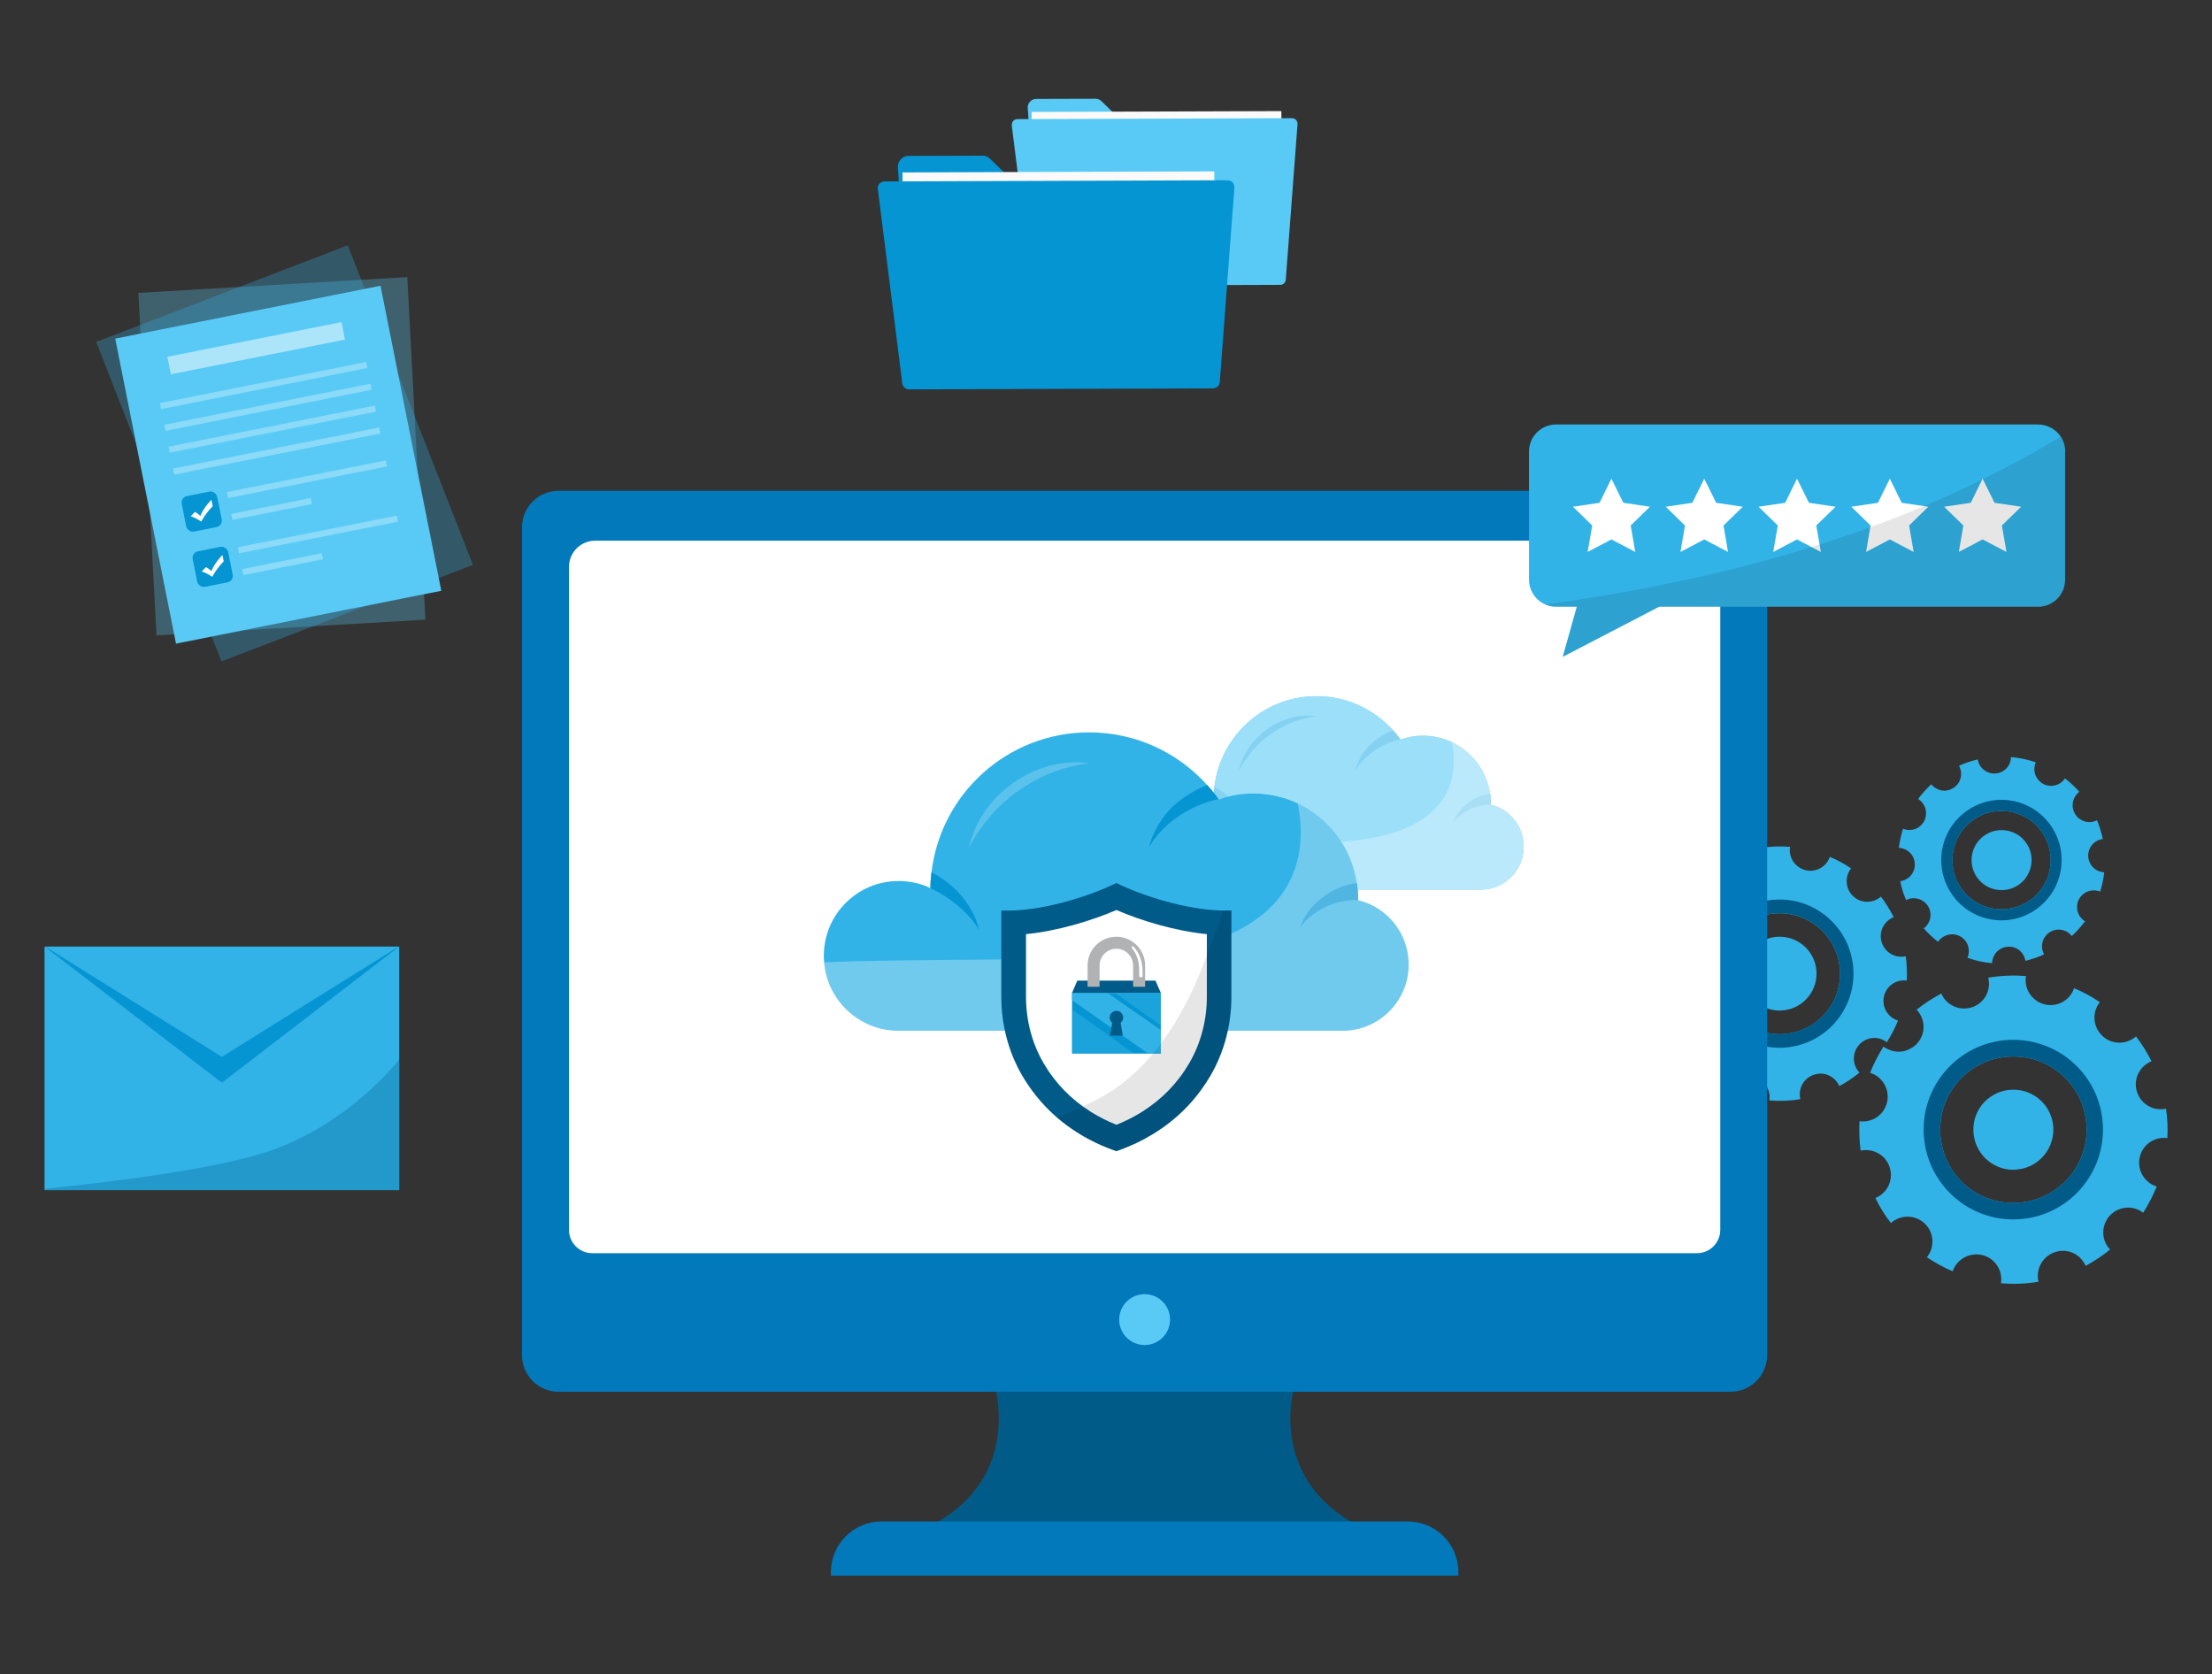 <?xml version="1.0" encoding="UTF-8"?>
<svg id="Layer_1" data-name="Layer 1" xmlns="http://www.w3.org/2000/svg" viewBox="0 0 265.18 200.7">
  <rect x="0" y="0" width="265.18" height="200.7" fill="#333333" stroke="none"/>
  <g>
    <g>
      <path d="M198.23,118.8c1.25-.26,2.52,.46,2.88,1.68,.39,1.25-.26,2.56-1.42,3.01,.43,.9,.94,1.72,1.53,2.48,.94-.86,2.39-.84,3.33,.03,.94,.89,1.03,2.34,.23,3.35,.81,.53,1.66,1.01,2.55,1.39,.41-1.2,1.68-1.91,2.94-1.6,1.26,.3,2.04,1.52,1.84,2.78,1.21,.11,2.47,.07,3.72-.15-.3-1.23,.39-2.52,1.62-2.92,1.23-.43,2.53,.18,3.05,1.36,.86-.47,1.67-1,2.42-1.62-.88-.92-.9-2.36-.05-3.33,.87-.97,2.32-1.1,3.33-.31,.53-.83,.97-1.7,1.34-2.6-1.22-.37-1.97-1.63-1.69-2.89,.28-1.26,1.48-2.08,2.74-1.9,.05-.95,.01-1.95-.13-2.92-1.23,.28-2.49-.44-2.88-1.68-.39-1.23,.26-2.53,1.44-3.01-.45-.88-.96-1.71-1.53-2.46-.94,.84-2.41,.84-3.33-.05-.94-.87-1.03-2.34-.25-3.33-.79-.55-1.66-1.01-2.55-1.39-.39,1.2-1.66,1.91-2.92,1.6-1.26-.33-2.06-1.55-1.84-2.8-1.23-.09-2.49-.05-3.74,.17,.32,1.23-.37,2.51-1.6,2.92-1.23,.41-2.56-.2-3.05-1.36-.88,.47-1.69,1-2.44,1.6,.88,.94,.93,2.39,.05,3.35-.04,.04-.06,.09-.11,.11-.04,.04-.09,.09-.13,.11-.06,.07-.15,.13-.21,.18-.06,.04-.11,.07-.17,.09-.15,.09-.3,.16-.47,.22-.73,.23-1.58,.09-2.23-.4-.51,.83-.97,1.68-1.32,2.59,1.22,.37,1.95,1.61,1.69,2.87-.28,1.28-1.48,2.1-2.74,1.93-.05,.95-.01,1.93,.11,2.9Zm7.87-1.96c-.06-3.99,3.12-7.28,7.12-7.35,4.01-.06,7.3,3.12,7.37,7.12s-3.12,7.3-7.14,7.37c-3.99,.06-7.28-3.12-7.35-7.14Z" style="fill: #32b3e7;"/>
      <path d="M204.46,116.86c.08,4.91,4.12,8.83,9.01,8.75,4.91-.08,8.81-4.12,8.73-9.04-.08-4.89-4.1-8.81-9.01-8.73-4.89,.08-8.81,4.12-8.73,9.01Zm1.64-.03c-.06-3.99,3.12-7.28,7.12-7.35,4.01-.06,7.3,3.12,7.37,7.12s-3.12,7.3-7.14,7.37c-3.99,.06-7.28-3.12-7.35-7.14Z" style="fill: #015b89;"/>
    </g>
    <path d="M213.41,121.15c2.45-.04,4.4-2.05,4.36-4.5s-2.05-4.39-4.5-4.35c-2.44,.04-4.39,2.05-4.35,4.49s2.05,4.4,4.49,4.36Z" style="fill: #32b3e7;"/>
    <path d="M241.43,140.23c2.66-.04,4.77-2.22,4.73-4.88s-2.22-4.76-4.88-4.71-4.76,2.22-4.71,4.87,2.22,4.77,4.87,4.73Z" style="fill: #32b3e7;"/>
    <g>
      <g>
        <path d="M227.63,101.64c1.04,.05,1.89,.88,1.92,1.92,.05,1.06-.73,1.96-1.74,2.08,.15,.8,.38,1.54,.7,2.27,.91-.48,2.05-.17,2.62,.71,.56,.9,.33,2.05-.51,2.68,.53,.58,1.1,1.14,1.72,1.61,.57-.86,1.71-1.16,2.64-.66,.93,.5,1.29,1.62,.88,2.57,.93,.34,1.93,.56,2.96,.65,.02-1.03,.82-1.9,1.87-1.97,1.05-.09,1.96,.66,2.12,1.69,.77-.19,1.52-.44,2.24-.78-.5-.9-.23-2.05,.64-2.63,.88-.58,2.05-.39,2.68,.44,.59-.55,1.11-1.14,1.59-1.77-.88-.54-1.22-1.69-.74-2.62,.48-.93,1.59-1.33,2.55-.94,.23-.74,.41-1.53,.49-2.32-1.02-.03-1.87-.85-1.92-1.92-.05-1.04,.73-1.94,1.75-2.07-.17-.78-.4-1.55-.7-2.25-.91,.47-2.07,.17-2.61-.73-.56-.88-.33-2.05,.49-2.67-.51-.59-1.1-1.14-1.72-1.62-.55,.86-1.7,1.16-2.62,.66-.92-.51-1.3-1.64-.87-2.58-.95-.32-1.95-.55-2.98-.63,0,1.03-.81,1.9-1.86,1.97-1.05,.07-1.97-.68-2.12-1.69-.79,.19-1.54,.44-2.25,.76,.5,.92,.24,2.07-.65,2.65-.04,.03-.07,.06-.11,.06-.04,.03-.08,.05-.12,.06-.06,.04-.14,.07-.2,.1-.06,.02-.1,.03-.15,.04-.14,.04-.27,.06-.42,.08-.62,.03-1.26-.25-1.68-.77-.57,.55-1.11,1.12-1.57,1.77,.88,.54,1.2,1.67,.74,2.61-.48,.95-1.6,1.35-2.55,.95-.23,.74-.4,1.51-.51,2.3Zm6.6,.07c.77-3.16,3.95-5.09,7.11-4.32s5.11,3.96,4.34,7.11c-.77,3.17-3.96,5.11-7.13,4.34-3.16-.77-5.09-3.95-4.32-7.12Z" style="fill: #32b3e7;"/>
        <path d="M232.93,101.39c-.95,3.88,1.43,7.8,5.3,8.74,3.88,.95,7.78-1.44,8.72-5.32,.94-3.87-1.42-7.77-5.3-8.72-3.87-.94-7.78,1.44-8.72,5.3Zm1.3,.32c.77-3.16,3.95-5.09,7.11-4.32s5.11,3.96,4.34,7.11c-.77,3.17-3.96,5.11-7.13,4.34-3.16-.77-5.09-3.95-4.32-7.12Z" style="fill: #015b89;"/>
      </g>
      <path d="M239.1,106.61c1.94,.47,3.88-.71,4.35-2.65s-.71-3.87-2.65-4.34c-1.93-.47-3.87,.71-4.34,2.64-.47,1.94,.71,3.88,2.64,4.35Z" style="fill: #32b3e7;"/>
    </g>
    <g>
      <path d="M223.06,137.94c1.51-.31,3.05,.55,3.49,2.04,.47,1.51-.32,3.1-1.72,3.64,.52,1.09,1.13,2.08,1.86,3.01,1.14-1.04,2.89-1.02,4.04,.04,1.14,1.08,1.25,2.84,.27,4.06,.98,.64,2.01,1.23,3.09,1.68,.5-1.45,2.03-2.31,3.56-1.94,1.53,.37,2.47,1.85,2.23,3.37,1.47,.13,2.99,.08,4.5-.18-.36-1.49,.48-3.05,1.96-3.54,1.49-.52,3.07,.21,3.69,1.64,1.04-.57,2.02-1.21,2.93-1.96-1.07-1.11-1.09-2.86-.06-4.03,1.06-1.17,2.81-1.33,4.03-.38,.64-1.01,1.17-2.06,1.63-3.14-1.47-.45-2.39-1.98-2.05-3.5,.34-1.53,1.79-2.52,3.32-2.31,.06-1.15,.01-2.36-.16-3.53-1.49,.34-3.02-.53-3.49-2.04-.47-1.49,.32-3.07,1.75-3.64-.54-1.07-1.16-2.08-1.86-2.98-1.14,1.01-2.92,1.02-4.04-.07-1.14-1.06-1.25-2.84-.3-4.03-.95-.67-2.01-1.23-3.09-1.68-.47,1.45-2.01,2.31-3.53,1.94-1.53-.39-2.49-1.87-2.23-3.4-1.5-.11-3.01-.06-4.53,.2,.39,1.49-.45,3.05-1.93,3.54-1.49,.5-3.1-.24-3.69-1.64-1.07,.57-2.05,1.21-2.96,1.93,1.07,1.14,1.12,2.89,.06,4.06-.05,.05-.08,.11-.13,.13-.05,.05-.1,.11-.16,.13-.08,.08-.18,.16-.26,.21-.08,.05-.13,.08-.21,.11-.18,.11-.36,.19-.57,.27-.89,.28-1.91,.11-2.71-.48-.61,1.01-1.17,2.04-1.6,3.14,1.47,.45,2.36,1.95,2.05,3.48-.34,1.55-1.79,2.54-3.32,2.33-.06,1.15-.01,2.33,.13,3.51Zm9.54-2.38c-.08-4.84,3.78-8.83,8.62-8.9s8.85,3.78,8.93,8.62-3.78,8.85-8.65,8.93-8.83-3.78-8.9-8.65Z" style="fill: #32b3e7;"/>
      <path d="M230.61,135.59c.1,5.95,4.99,10.7,10.92,10.6,5.95-.1,10.67-4.99,10.58-10.95-.09-5.93-4.97-10.67-10.92-10.58-5.93,.09-10.67,4.99-10.58,10.92Zm1.99-.03c-.08-4.84,3.78-8.83,8.62-8.9s8.85,3.78,8.93,8.62-3.78,8.85-8.65,8.93-8.83-3.78-8.9-8.65Z" style="fill: #015b89;"/>
    </g>
  </g>
  <g>
    <g>
      <g style="opacity: .3;">
        <polygon points="51 74.29 18.76 76.18 16.59 35.11 48.83 33.22 51 74.29" style="fill: #59caf5;"/>
      </g>
      <g style="opacity: .3;">
        <polygon points="56.7 67.72 26.55 79.29 11.53 40.99 41.69 29.41 56.7 67.72" style="fill: #32b3e7;"/>
      </g>
      <rect x="17.15" y="37.06" width="32.43" height="37.29" transform="translate(-10.25 7.6) rotate(-11.27)" style="fill: #59caf5;"/>
      <g>
        <g style="opacity: .3;">
          <rect x="19" y="45.85" width="25.22" height=".74" transform="translate(-8.43 7.07) rotate(-11.27)" style="fill: #fff;"/>
          <rect x="19.52" y="48.46" width="25.22" height=".74" transform="translate(-8.93 7.22) rotate(-11.27)" style="fill: #fff;"/>
          <rect x="20.04" y="51.08" width="25.22" height=".74" transform="translate(-9.43 7.37) rotate(-11.27)" style="fill: #fff;"/>
          <rect x="20.56" y="53.7" width="25.22" height=".74" transform="translate(-9.93 7.53) rotate(-11.27)" style="fill: #fff;"/>
        </g>
        <rect x="20.07" y="40.67" width="21.29" height="2.14" transform="translate(-7.57 6.81) rotate(-11.27)" style="fill: #fff; opacity: .5;"/>
      </g>
    </g>
    <g>
      <rect x="27.08" y="57.08" width="19.43" height=".74" transform="translate(-10.52 8.3) rotate(-11.27)" style="fill: #fff; opacity: .3;"/>
      <rect x="27.7" y="60.65" width="9.72" height=".74" transform="translate(-11.3 7.54) rotate(-11.27)" style="fill: #fff; opacity: .3;"/>
      <rect x="28.4" y="63.7" width="19.43" height=".74" transform="translate(-11.79 8.69) rotate(-11.27)" style="fill: #fff; opacity: .3;"/>
      <rect x="29.02" y="67.26" width="9.72" height=".74" transform="translate(-12.57 7.93) rotate(-11.27)" style="fill: #fff; opacity: .3;"/>
      <g>
        <rect x="22.01" y="59.16" width="4.34" height="4.34" rx=".79" ry=".79" transform="translate(-11.52 5.91) rotate(-11.27)" style="fill: #0595d3;"/>
        <path d="M25.34,59.92s-.94,.93-1.32,1.94c0,0-.31-.33-.65-.49l-.51,.53s.46,.09,1.26,.63c0,0,.53-.99,1.38-1.85l-.15-.76Z" style="fill: #fff;"/>
      </g>
      <g>
        <rect x="23.33" y="65.78" width="4.34" height="4.34" rx=".79" ry=".79" transform="translate(-12.79 6.3) rotate(-11.27)" style="fill: #0595d3;"/>
        <path d="M26.66,66.54s-.94,.93-1.32,1.94c0,0-.31-.33-.65-.49l-.51,.53s.46,.09,1.26,.63c0,0,.53-.99,1.38-1.85l-.15-.76Z" style="fill: #fff;"/>
      </g>
    </g>
  </g>
  <path d="M162.9,182.94c-11.29-5.83-7.65-17.09-7.65-17.09h-36.07s3.64,11.26-7.65,17.09h51.37Z" style="fill: #015b89;"/>
  <g>
    <path d="M211.85,63.22v99.24c0,2.42-1.96,4.38-4.38,4.39H66.95c-2.42,0-4.37-1.97-4.37-4.39V63.22c0-2.42,1.95-4.37,4.37-4.38H207.47c2.42,0,4.38,1.96,4.38,4.38Z" style="fill: #0179bb;"/>
    <path d="M71.33,64.82H203.09c1.73,0,3.14,1.41,3.14,3.14h0v79.49c0,1.54-1.25,2.79-2.79,2.79H71c-1.54,0-2.79-1.25-2.79-2.79V67.96c0-1.73,1.4-3.13,3.12-3.14Z" style="fill: #fff;"/>
    <path d="M174.84,188.89v-.41c0-3.36-2.72-6.08-6.08-6.08h-63.07c-3.36,0-6.08,2.72-6.08,6.08v.41h75.24Z" style="fill: #0179bb;"/>
    <circle cx="137.22" cy="158.2" r="3.05" style="fill: #59caf5;"/>
  </g>
  <g>
    <g>
      <path d="M123.21,12.93l.99,15.22c.04,.54,.49,.96,1.03,.96l27.4-.09c.57,0,1.03-.46,1.02-1.03l-.04-11.85c0-.57-.47-1.03-1.04-1.02l-16.85,.17c-.27,0-.53-.1-.73-.29l-2.94-2.87c-.19-.19-.45-.29-.72-.29l-7.1,.02c-.59,0-1.06,.5-1.02,1.09Z" style="fill: #59caf5;"/>
      <rect x="123.7" y="13.36" width="29.94" height="17.89" transform="translate(-.07 .47) rotate(-.19)" style="fill: #fafafa;"/>
      <path d="M121.29,15.02l2.35,18.65c.04,.33,.32,.58,.66,.58l29.18-.1c.34,0,.63-.27,.66-.61l1.41-18.66c.03-.38-.28-.71-.66-.71l-32.93,.11c-.4,0-.7,.35-.65,.74Z" style="fill: #59caf5;"/>
    </g>
    <g>
      <path d="M107.64,20.07l1.24,19c.04,.68,.61,1.2,1.29,1.2l34.21-.12c.71,0,1.28-.58,1.28-1.29l-.05-14.8c0-.71-.58-1.29-1.3-1.28l-21.04,.21c-.34,0-.67-.13-.91-.37l-3.67-3.59c-.24-.24-.56-.37-.9-.37l-8.87,.03c-.74,0-1.32,.63-1.28,1.37Z" style="fill: #0595d3;"/>
      <rect x="108.24" y="20.6" width="37.38" height="22.33" transform="translate(-.11 .43) rotate(-.19)" style="fill: #fafafa;"/>
      <path d="M105.24,22.68l2.93,23.28c.05,.41,.4,.72,.82,.72l36.42-.12c.43,0,.79-.33,.82-.76l1.75-23.3c.04-.48-.34-.89-.83-.89l-41.11,.14c-.5,0-.88,.44-.82,.93Z" style="fill: #0595d3;"/>
    </g>
  </g>
  <g>
    <g>
      <rect x="5.34" y="113.48" width="42.52" height="29.2" style="fill: #32b3e7;"/>
      <polygon points="47.85 113.48 26.6 129.8 5.34 113.48 5.42 113.48 26.6 126.7 47.78 113.48 47.85 113.48" style="fill: #0595d3;"/>
    </g>
    <path d="M47.85,126.98v15.7H5.34v-.16c8.05-.82,20.4-2.34,26.74-4.46,9.88-3.29,15.78-11.07,15.78-11.07Z" style="fill: #015b89; opacity: .3;"/>
  </g>
  <g>
    <g style="opacity: .6;">
      <g>
        <g>
          <path d="M182.67,101.5c0,2.84-2.3,5.15-5.14,5.15h-34.5c-3.22,0-5.81-2.6-5.81-5.82s2.6-5.81,5.81-5.81c.77,0,1.51,.15,2.18,.42,.1,.04,.19,.08,.28,.13,0-.42,.03-.83,.09-1.24,.73-6.12,5.93-10.87,12.25-10.87,3.65,0,6.92,1.59,9.18,4.1,.31,.35,.61,.71,.88,1.09,0,0,0,0,0,.01,.84-.3,1.74-.46,2.68-.46,4.1,0,7.49,3.03,8.06,6.96,.06,.39,.09,.78,.09,1.18,0,.04,0,.09,0,.13h0c2.26,.55,3.94,2.58,3.94,5.01Z" style="fill: #32b3e7;"/>
          <path d="M182.67,101.5c0,2.84-2.3,5.15-5.14,5.15h-34.5c-3.05,0-5.54-2.34-5.79-5.32-.02-.17-.02-.33-.02-.5,0-3.21,2.6-5.81,5.81-5.81,.77,0,1.51,.15,2.18,.42,.1,.04,.19,.08,.28,.13,0-.42,.03-.83,.09-1.24,.73-6.12,5.93-10.87,12.25-10.87,3.65,0,6.92,1.59,9.18,4.1,.31,.35,.61,.71,.88,1.09,0,0,0,0,0,.01,.84-.3,1.74-.46,2.68-.46,1.24,0,2.41,.27,3.46,.77,2.43,1.14,4.2,3.45,4.6,6.2,.06,.39,.09,.78,.09,1.18,0,.04,0,.09,0,.13h0c2.26,.55,3.94,2.58,3.94,5.01Z" style="fill: #59caf5;"/>
        </g>
        <path d="M157.84,85.86c-4,.49-7.49,2.98-9.33,6.56,.87-4.08,5.19-7.15,9.33-6.56h0Z" style="fill: #32b3e7;"/>
      </g>
      <path d="M167.89,88.65c-2.12,.41-4.34,1.85-5.43,3.77,.24-1.05,1-2.43,1.92-3.25,.76-.69,1.66-1.24,2.63-1.61,.31,.35,.61,.71,.88,1.09Z" style="fill: #32b3e7;"/>
      <path d="M149.28,98.84c-.78-1.39-2.38-2.61-3.79-3.28,0-.42,.03-.83,.09-1.24,.62,.33,1.2,.73,1.71,1.19,.91,.81,1.74,2.06,1.99,3.32Z" style="fill: #32b3e7;"/>
      <path d="M178.73,96.35s0,.09,0,.13c-.09,0-.16,0-.23,0-1.53,0-3.41,.84-4.26,2.14,.48-1.68,2.47-3.28,4.41-3.46,.06,.39,.09,.78,.09,1.18Z" style="fill: #32b3e7;"/>
      <path d="M182.67,101.5c0,2.84-2.3,5.15-5.14,5.15h-34.5c-3.05,0-5.54-2.34-5.79-5.32,5.45-.22,12.65-.16,21.2-.31,15.81-.28,16.46-7.87,15.6-12.04,2.43,1.14,4.2,3.45,4.6,6.2,.06,.39,.09,.78,.09,1.18,0,.04,0,.09,0,.13h0c2.26,.55,3.94,2.58,3.94,5.01Z" style="fill: #fff; opacity: .3;"/>
    </g>
    <g>
      <g>
        <g>
          <path d="M168.87,115.63c0,4.38-3.55,7.94-7.93,7.94h-53.21c-4.96,0-8.97-4.01-8.97-8.98s4-8.97,8.97-8.97c1.19,0,2.33,.23,3.37,.65,.15,.06,.3,.13,.44,.2,0-.65,.05-1.28,.13-1.91,1.12-9.44,9.15-16.76,18.9-16.76,5.63,0,10.68,2.45,14.16,6.33,.48,.54,.94,1.09,1.36,1.68,0,0,0,0,0,.02,1.29-.46,2.68-.71,4.13-.71,6.33,0,11.55,4.67,12.44,10.74,.09,.6,.13,1.21,.13,1.83,0,.06,0,.14,0,.21v.02c3.49,.82,6.08,3.97,6.08,7.71Z" style="fill: #fff;"/>
          <path d="M168.87,115.63c0,4.38-3.55,7.94-7.93,7.94h-53.21c-4.7,0-8.55-3.61-8.93-8.21-.03-.26-.04-.51-.04-.77,0-4.95,4-8.97,8.97-8.97,1.19,0,2.33,.23,3.37,.65,.15,.06,.3,.13,.44,.2,0-.65,.05-1.28,.13-1.91,1.12-9.44,9.15-16.76,18.9-16.76,5.63,0,10.68,2.45,14.16,6.33,.48,.54,.94,1.09,1.36,1.68,0,0,0,0,0,.02,1.29-.46,2.68-.71,4.13-.71,1.91,0,3.72,.42,5.34,1.18,3.75,1.77,6.48,5.32,7.1,9.56,.09,.6,.13,1.21,.13,1.83,0,.06,0,.14,0,.21v.02c3.49,.82,6.08,3.97,6.08,7.71Z" style="fill: #32b3e7;"/>
        </g>
        <path d="M130.57,91.5c-6.18,.76-11.56,4.6-14.4,10.12,1.34-6.3,8.01-11.03,14.4-10.12h0Z" style="fill: #fff; opacity: .2;"/>
      </g>
      <path d="M146.09,95.81c-3.27,.64-6.69,2.85-8.37,5.81,.38-1.62,1.55-3.75,2.96-5.01,1.17-1.06,2.56-1.91,4.05-2.49,.48,.54,.94,1.09,1.36,1.68Z" style="fill: #0595d3;"/>
      <path d="M117.38,111.52c-1.2-2.14-3.66-4.03-5.84-5.05,0-.65,.05-1.28,.13-1.91,.95,.5,1.85,1.12,2.63,1.84,1.4,1.25,2.68,3.18,3.07,5.12Z" style="fill: #0595d3;"/>
      <path d="M162.8,107.69c0,.06,0,.14,0,.21-.13,0-.24,0-.35,0-2.37,0-5.26,1.29-6.58,3.31,.74-2.59,3.81-5.05,6.8-5.33,.09,.6,.13,1.21,.13,1.83Z" style="fill: #0595d3;"/>
      <path d="M168.87,115.63c0,4.38-3.55,7.94-7.93,7.94h-53.21c-4.7,0-8.55-3.61-8.93-8.21,8.41-.34,19.51-.24,32.7-.48,24.39-.44,25.38-12.14,24.07-18.57,3.75,1.77,6.48,5.32,7.1,9.56,.09,.6,.13,1.21,.13,1.83,0,.06,0,.14,0,.21v.02c3.49,.82,6.08,3.97,6.08,7.71Z" style="fill: #fff; opacity: .3;"/>
    </g>
    <g>
      <g>
        <g>
          <path d="M147.62,109.15v10.36c0,3.32-.84,6.59-2.51,9.45-1.39,2.38-3.53,4.94-6.83,6.96h0c-1.3,.8-2.77,1.51-4.45,2.09-1.68-.58-3.15-1.29-4.45-2.09h0c-1.01-.62-1.91-1.29-2.72-1.99-1.82-1.59-3.14-3.32-4.11-4.97-1.67-2.86-2.51-6.14-2.51-9.45v-10.36c4.55,.22,10.52-1.67,13.79-3.29,3.03,1.5,8.38,3.23,12.76,3.3,.35,0,.69,0,1.03-.01Z" style="fill: #015b89;"/>
          <path d="M133.84,134.85c-1.04-.42-2.01-.91-2.91-1.46l-.19-.12c-2.35-1.48-4.25-3.44-5.63-5.81-1.38-2.36-2.11-5.12-2.11-7.97v-7.5c3.77-.37,7.86-1.61,10.84-2.89,2.98,1.29,7.07,2.52,10.84,2.89v7.5c0,2.85-.73,5.6-2.11,7.97-1.39,2.39-3.29,4.34-5.66,5.83l-.16,.1c-.9,.55-1.87,1.04-2.91,1.46Z" style="fill: #fff;"/>
        </g>
        <g>
          <g>
            <rect x="128.52" y="119.03" width="10.64" height="7.28" style="fill: #0595d3;"/>
            <g>
              <path d="M132.39,123.77c-1.23-.88-2.46-1.77-3.71-2.62-.05-.04-.11-.07-.16-.11v5.27h7.44c-1.2-.82-2.38-1.7-3.56-2.54Z" style="fill: #32b3e7; opacity: .5;"/>
              <polygon points="137.65 126.31 139.16 126.31 139.16 123.48 132.76 119.03 128.52 119.03 128.52 119.91 137.65 126.31" style="fill: #32b3e7;"/>
              <polygon points="139.16 122.36 139.16 119.03 133.63 119.03 139.16 122.92 139.16 122.36" style="fill: #32b3e7; opacity: .5;"/>
            </g>
            <polygon points="138.52 117.56 129.15 117.56 128.52 119.03 139.16 119.03 138.52 117.56" style="fill: #015b89;"/>
            <g>
              <path d="M131.82,118.3v-2.55c0-1.11,.9-2.01,2.01-2.01s2.01,.9,2.01,2.01v2.55h1.44v-2.55c0-1.9-1.55-3.45-3.45-3.45s-3.45,1.55-3.45,3.45v2.55h1.44Z" style="fill: #b1b2b4;"/>
              <path d="M136.98,117c0,.22-.41,.22-.41,0h0v-.55c.01-.99-.19-1.95-.81-2.69-.19-.23-.04-.42,.1-.29,.76,.7,1.13,1.95,1.11,2.98,0,0,0,.55,0,.55Z" style="fill: #fff;"/>
            </g>
          </g>
          <path d="M134.34,122.62l.27,1.54h-1.55l.27-1.54c-.18-.15-.3-.37-.3-.63,0-.44,.36-.81,.81-.81s.81,.36,.81,.81c0,.25-.12,.48-.3,.63Z" style="fill: #015b89;"/>
        </g>
      </g>
      <path d="M147.62,109.15v10.36c0,3.32-.84,6.59-2.51,9.45-1.39,2.38-3.53,4.94-6.83,6.96h0c-1.3,.8-2.77,1.51-4.45,2.09-1.68-.58-3.15-1.29-4.45-2.09h0c-1.01-.62-1.91-1.29-2.72-1.99,1.04-.37,2.09-.79,3.14-1.27,.81-.37,1.62-.79,2.43-1.24,6.55-3.7,10.36-11.09,12.44-16.87,1.01-2.8,1.61-3.93,1.92-5.37,.35,0,.69,0,1.03-.01Z" style="opacity: .1;"/>
    </g>
  </g>
  <g>
    <path d="M247.57,54.13v15.36c0,1.8-1.45,3.25-3.24,3.25h-45.43l-11.56,6.01,1.69-6.01h-2.49c-.45,0-.88-.1-1.28-.27-1.15-.5-1.96-1.65-1.96-2.98v-15.36c0-1.79,1.46-3.24,3.25-3.24h57.79c1.12,0,2.11,.58,2.7,1.44,.34,.51,.54,1.13,.54,1.8Z" style="fill: #32b3e7;"/>
    <g>
      <polygon points="193.18 57.39 194.61 60.28 197.8 60.75 195.49 63 196.04 66.17 193.18 64.67 190.33 66.17 190.88 63 188.57 60.75 191.76 60.28 193.18 57.39" style="fill: #fff;"/>
      <polygon points="204.31 57.39 205.74 60.28 208.93 60.75 206.62 63 207.16 66.17 204.31 64.67 201.46 66.17 202 63 199.69 60.75 202.88 60.28 204.31 57.39" style="fill: #fff;"/>
      <polygon points="215.43 57.39 216.86 60.28 220.05 60.75 217.74 63 218.29 66.17 215.43 64.67 212.58 66.17 213.13 63 210.82 60.75 214.01 60.28 215.43 57.39" style="fill: #fff;"/>
      <polygon points="226.56 57.39 227.98 60.28 231.17 60.75 228.87 63 229.41 66.17 226.56 64.67 223.71 66.17 224.25 63 221.94 60.75 225.13 60.28 226.56 57.39" style="fill: #fff;"/>
      <polygon points="237.68 57.39 239.11 60.28 242.3 60.75 239.99 63 240.54 66.17 237.68 64.67 234.83 66.17 235.37 63 233.07 60.75 236.26 60.28 237.68 57.39" style="fill: #fff;"/>
    </g>
    <path d="M247.57,54.13v15.36c0,1.8-1.45,3.25-3.24,3.25h-45.43l-11.56,6.01,1.69-6.01h-2.49c-.45,0-.88-.1-1.28-.27,26.47-3.65,46.09-10.59,61.77-20.13,.34,.51,.54,1.13,.54,1.8Z" style="opacity: .1;"/>
  </g>
</svg>